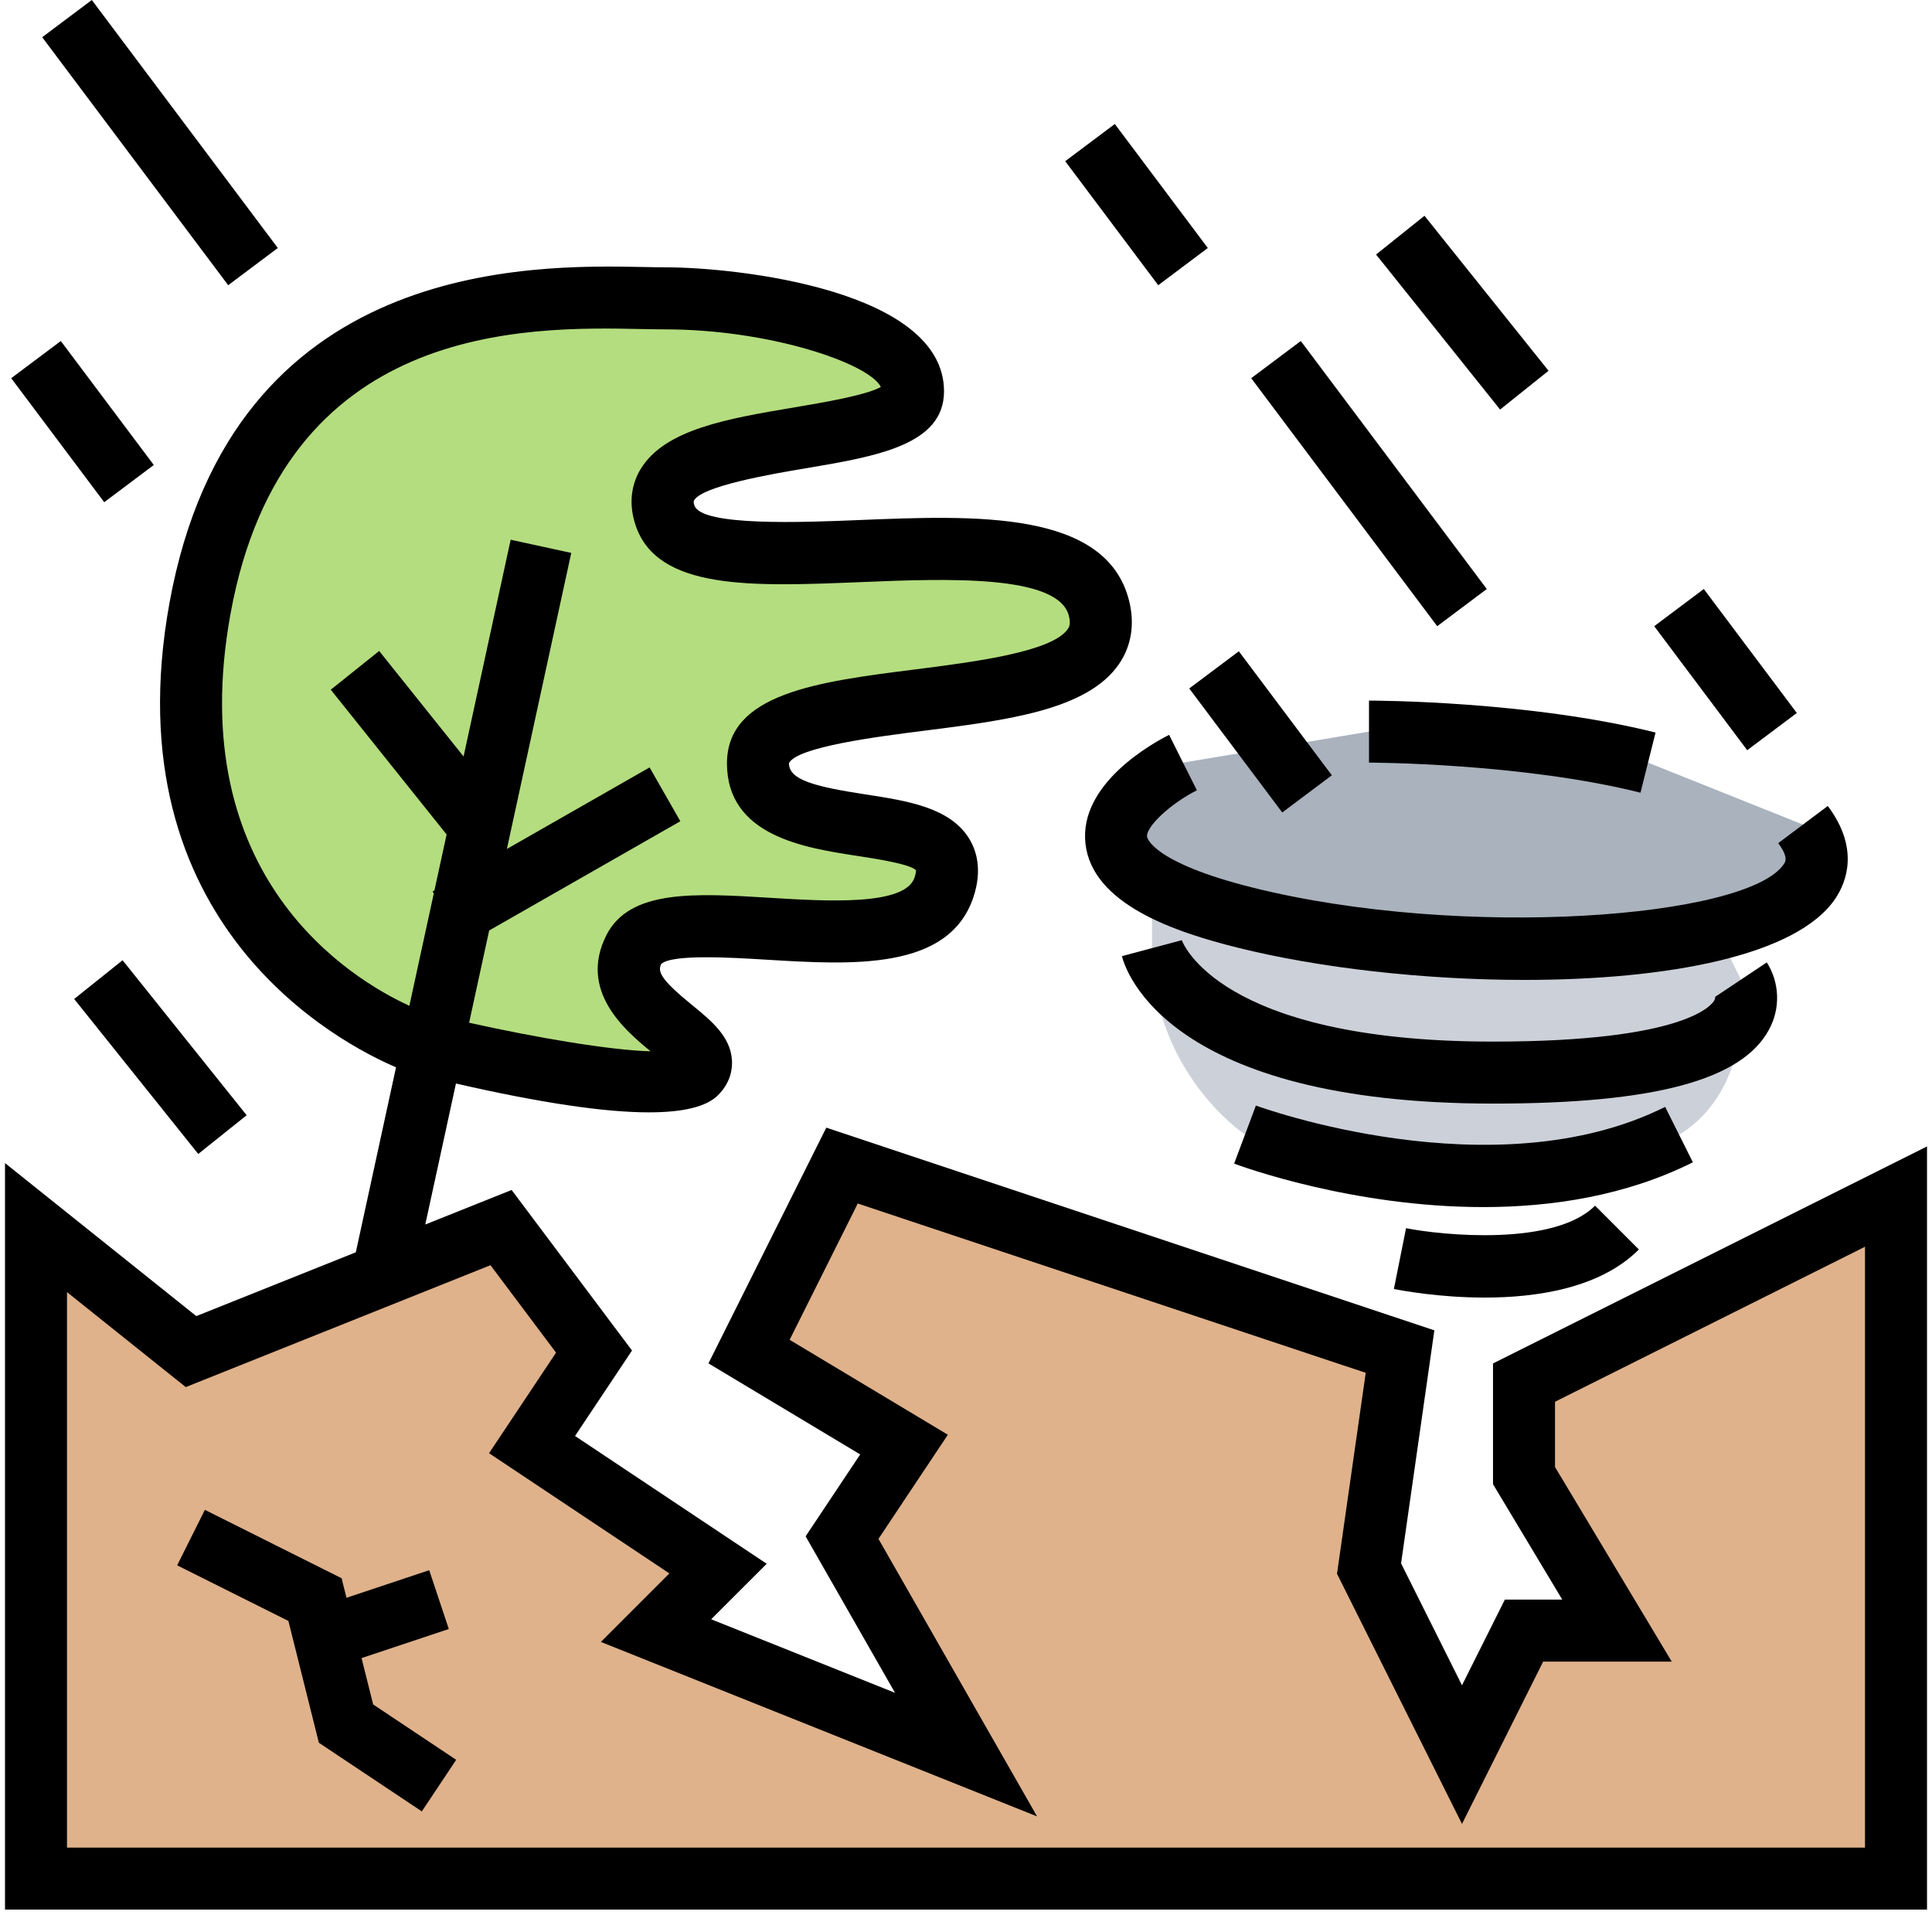 <svg width="69" height="69" viewBox="0 0 69 69" fill="none" xmlns="http://www.w3.org/2000/svg">
<path d="M67.715 67.093H1.286V43.843L6.822 48.272L17.893 43.843L21.215 48.272L19 51.593L25.643 56.022L23.429 58.236L34.5 62.664L30.072 54.914L32.286 51.593L26.75 48.272L30.072 41.629L50 48.272L48.893 56.022L52.215 62.664L54.429 58.236H57.75L54.429 52.7V49.379L67.715 42.736V67.093Z" fill="#DFB28B"/>
<path d="M15.446 37.355H15.435C15.092 37.266 14.892 37.222 14.892 37.222C14.892 37.222 4.928 33.901 7.142 21.722C9.357 9.544 20.428 10.651 23.75 10.651C27.071 10.651 32.607 11.758 32.607 13.972C32.607 16.186 22.642 15.079 23.75 18.401C24.857 21.722 38.142 17.294 39.249 21.722C40.357 26.151 27.071 23.936 27.071 27.258C27.071 30.579 34.821 28.365 33.714 31.686C32.607 35.008 23.75 31.686 22.642 33.901C21.535 36.115 25.964 37.222 24.857 38.329C23.916 39.27 17.395 37.82 15.446 37.355Z" fill="#B4DD7F"/>
<path d="M62.167 36.292C62.09 39.459 59.964 40.522 59.964 40.522C53.321 43.843 44.464 40.522 44.464 40.522C44.464 40.522 41.143 38.307 41.143 33.879C41.143 33.879 42.25 38.307 53.321 38.307C59.643 38.307 61.636 37.222 62.167 36.292Z" fill="#CCD1D9"/>
<path d="M62.178 34.986C62.178 34.986 62.588 35.595 62.167 36.292C61.636 37.222 59.643 38.307 53.321 38.307C42.25 38.307 41.143 33.879 41.143 33.879V31.664L41.198 31.576C41.907 31.985 42.969 32.395 44.464 32.772C49.745 34.089 56.997 34.233 61.282 33.192L62.178 34.986Z" fill="#CCD1D9"/>
<path d="M61.282 33.192C56.997 34.233 49.745 34.089 44.464 32.772C42.969 32.395 41.907 31.985 41.198 31.576C37.666 29.527 42.25 27.236 42.25 27.236L45.45 26.704L48.893 26.129C48.893 26.129 54.428 26.129 58.857 27.236L64.393 29.45C65.732 31.233 64.182 32.484 61.282 33.192Z" fill="#AAB2BD"/>
<path d="M53.322 48.694V53.007L55.795 57.129H53.745L52.214 60.189L50.038 55.835L51.227 47.513L29.511 40.273L25.302 48.692L30.721 51.944L28.772 54.869L31.965 60.457L25.399 57.831L27.382 55.849L20.537 51.285L22.572 48.233L18.272 42.499L15.189 43.732L16.284 38.697C19.262 39.38 21.569 39.727 23.173 39.727C24.409 39.727 25.233 39.523 25.641 39.117C26.085 38.672 26.159 38.199 26.142 37.879C26.098 37.022 25.398 36.45 24.721 35.898C23.598 34.982 23.481 34.707 23.614 34.429C23.996 34.07 26.112 34.197 27.377 34.275C30.427 34.46 33.887 34.671 34.765 32.041C35.093 31.055 34.865 30.364 34.617 29.958C33.932 28.835 32.395 28.6 30.909 28.372C29.06 28.087 28.178 27.848 28.177 27.258C28.456 26.674 31.382 26.303 32.955 26.104C35.981 25.721 38.84 25.359 39.966 23.713C40.408 23.067 40.532 22.287 40.325 21.456C39.513 18.21 34.827 18.405 30.691 18.573C28.72 18.654 25.051 18.806 24.802 18.053C24.782 18.006 24.773 17.956 24.773 17.905C24.973 17.366 27.626 16.918 28.759 16.728C31.307 16.298 33.715 15.892 33.715 13.976C33.715 10.361 26.336 9.547 23.751 9.547C23.532 9.547 23.277 9.542 22.994 9.536C18.973 9.455 8.287 9.248 6.054 21.527C3.956 33.068 12.217 37.297 14.144 38.118L12.708 44.724L7.01 47.003L0.179 41.539V68.2H68.822V40.944L53.322 48.694ZM8.232 21.925C10.127 11.5 18.79 11.664 22.949 11.752C23.249 11.758 23.518 11.763 23.75 11.763C27.504 11.763 31.044 12.982 31.459 13.82C30.932 14.117 29.362 14.382 28.389 14.546C25.995 14.949 23.735 15.329 22.876 16.759C22.628 17.171 22.397 17.852 22.698 18.756C23.476 21.089 26.859 20.949 30.779 20.788C33.743 20.668 37.8 20.499 38.175 21.996C38.25 22.298 38.177 22.406 38.137 22.464C37.574 23.289 34.743 23.646 32.676 23.909C29.224 24.346 25.963 24.758 25.963 27.262C25.963 29.852 28.736 30.278 30.571 30.561C31.251 30.665 32.517 30.859 32.713 31.081C32.713 31.081 32.724 31.155 32.662 31.341C32.322 32.358 29.541 32.189 27.51 32.065C24.808 31.9 22.478 31.758 21.651 33.41C20.67 35.373 22.284 36.769 23.236 37.547C21.82 37.508 19.246 37.08 16.754 36.526L17.47 33.232L24.298 29.33L23.2 27.408L18.103 30.32L20.402 19.747L18.238 19.276L16.556 27.017L13.542 23.249L11.813 24.632L15.95 29.803L15.516 31.798L15.45 31.837L15.492 31.911L14.62 35.921C12.593 34.992 6.514 31.372 8.232 21.925ZM66.607 65.986H2.393V46.147L6.634 49.539L17.517 45.186L19.859 48.309L17.466 51.9L23.906 56.193L21.46 58.64L37.038 64.871L31.374 54.959L33.852 51.241L28.201 47.85L30.634 42.983L48.776 49.029L47.75 56.206L52.214 65.14L55.113 59.343H59.705L55.536 52.393V50.063L66.607 44.527V65.986ZM1.507 1.329L3.279 0L9.922 8.857L8.15 10.186L1.507 1.329ZM44.686 13.507L46.457 12.179L53.1 21.036L51.329 22.364L44.686 13.507Z" fill="black"/>
<path d="M2.649 35.678L4.378 34.294L8.809 39.83L7.08 41.213L2.649 35.678ZM49.145 9.09L50.874 7.706L55.305 13.242L53.575 14.627L49.145 9.09ZM0.4 13.507L2.172 12.179L5.493 16.607L3.722 17.936L0.4 13.507ZM59.079 22.364L60.85 21.036L64.172 25.464L62.4 26.793L59.079 22.364ZM42.473 24.588L44.244 23.26L47.566 27.689L45.794 29.017L42.473 24.588ZM38.043 5.757L39.815 4.429L43.136 8.857L41.365 10.186L38.043 5.757ZM12.913 59.218L16.029 58.179L15.329 56.078L12.375 57.063L12.2 56.366L7.317 53.923L6.327 55.905L10.3 57.891L11.388 62.241L15.065 64.693L16.293 62.85L13.327 60.873L12.913 59.218Z" fill="black"/>
<path d="M63.711 30.858C62.425 32.792 52.209 33.568 44.732 31.698C41.108 30.792 40.967 29.895 40.966 29.885C40.925 29.522 41.807 28.699 42.746 28.224L42.25 27.236L41.755 26.245C41.215 26.515 38.529 27.973 38.766 30.125C39.005 32.302 41.979 33.291 44.195 33.844C47.092 34.568 50.861 34.997 54.447 34.997C59.497 34.997 64.182 34.148 65.555 32.082C65.941 31.503 66.417 30.302 65.278 28.785L63.507 30.113C63.877 30.607 63.765 30.776 63.711 30.858Z" fill="black"/>
<path d="M63.181 36.768C63.383 36.398 63.481 35.98 63.467 35.559C63.453 35.137 63.326 34.727 63.1 34.371L61.258 35.599C61.258 35.599 61.262 35.661 61.229 35.723C61.148 35.875 60.239 37.2 53.322 37.2C43.482 37.2 42.221 33.614 42.208 33.578L40.069 34.148C40.203 34.686 41.721 39.414 53.322 39.414C59.082 39.414 62.215 38.574 63.181 36.768ZM59.47 39.531C53.347 42.592 44.937 39.515 44.853 39.484L44.076 41.558C44.326 41.651 48.297 43.11 52.975 43.11C55.42 43.11 58.059 42.711 60.46 41.511L59.47 39.531ZM50.216 43.864L49.782 46.035C50.071 46.093 51.413 46.342 53.025 46.342C54.905 46.342 57.155 46.003 58.532 44.624L56.967 43.059C55.51 44.519 51.504 44.12 50.216 43.864ZM59.127 26.162C54.617 25.035 49.125 25.021 48.893 25.021V27.236C48.947 27.236 54.342 27.248 58.589 28.31L59.127 26.162Z" fill="black"/>
</svg>
